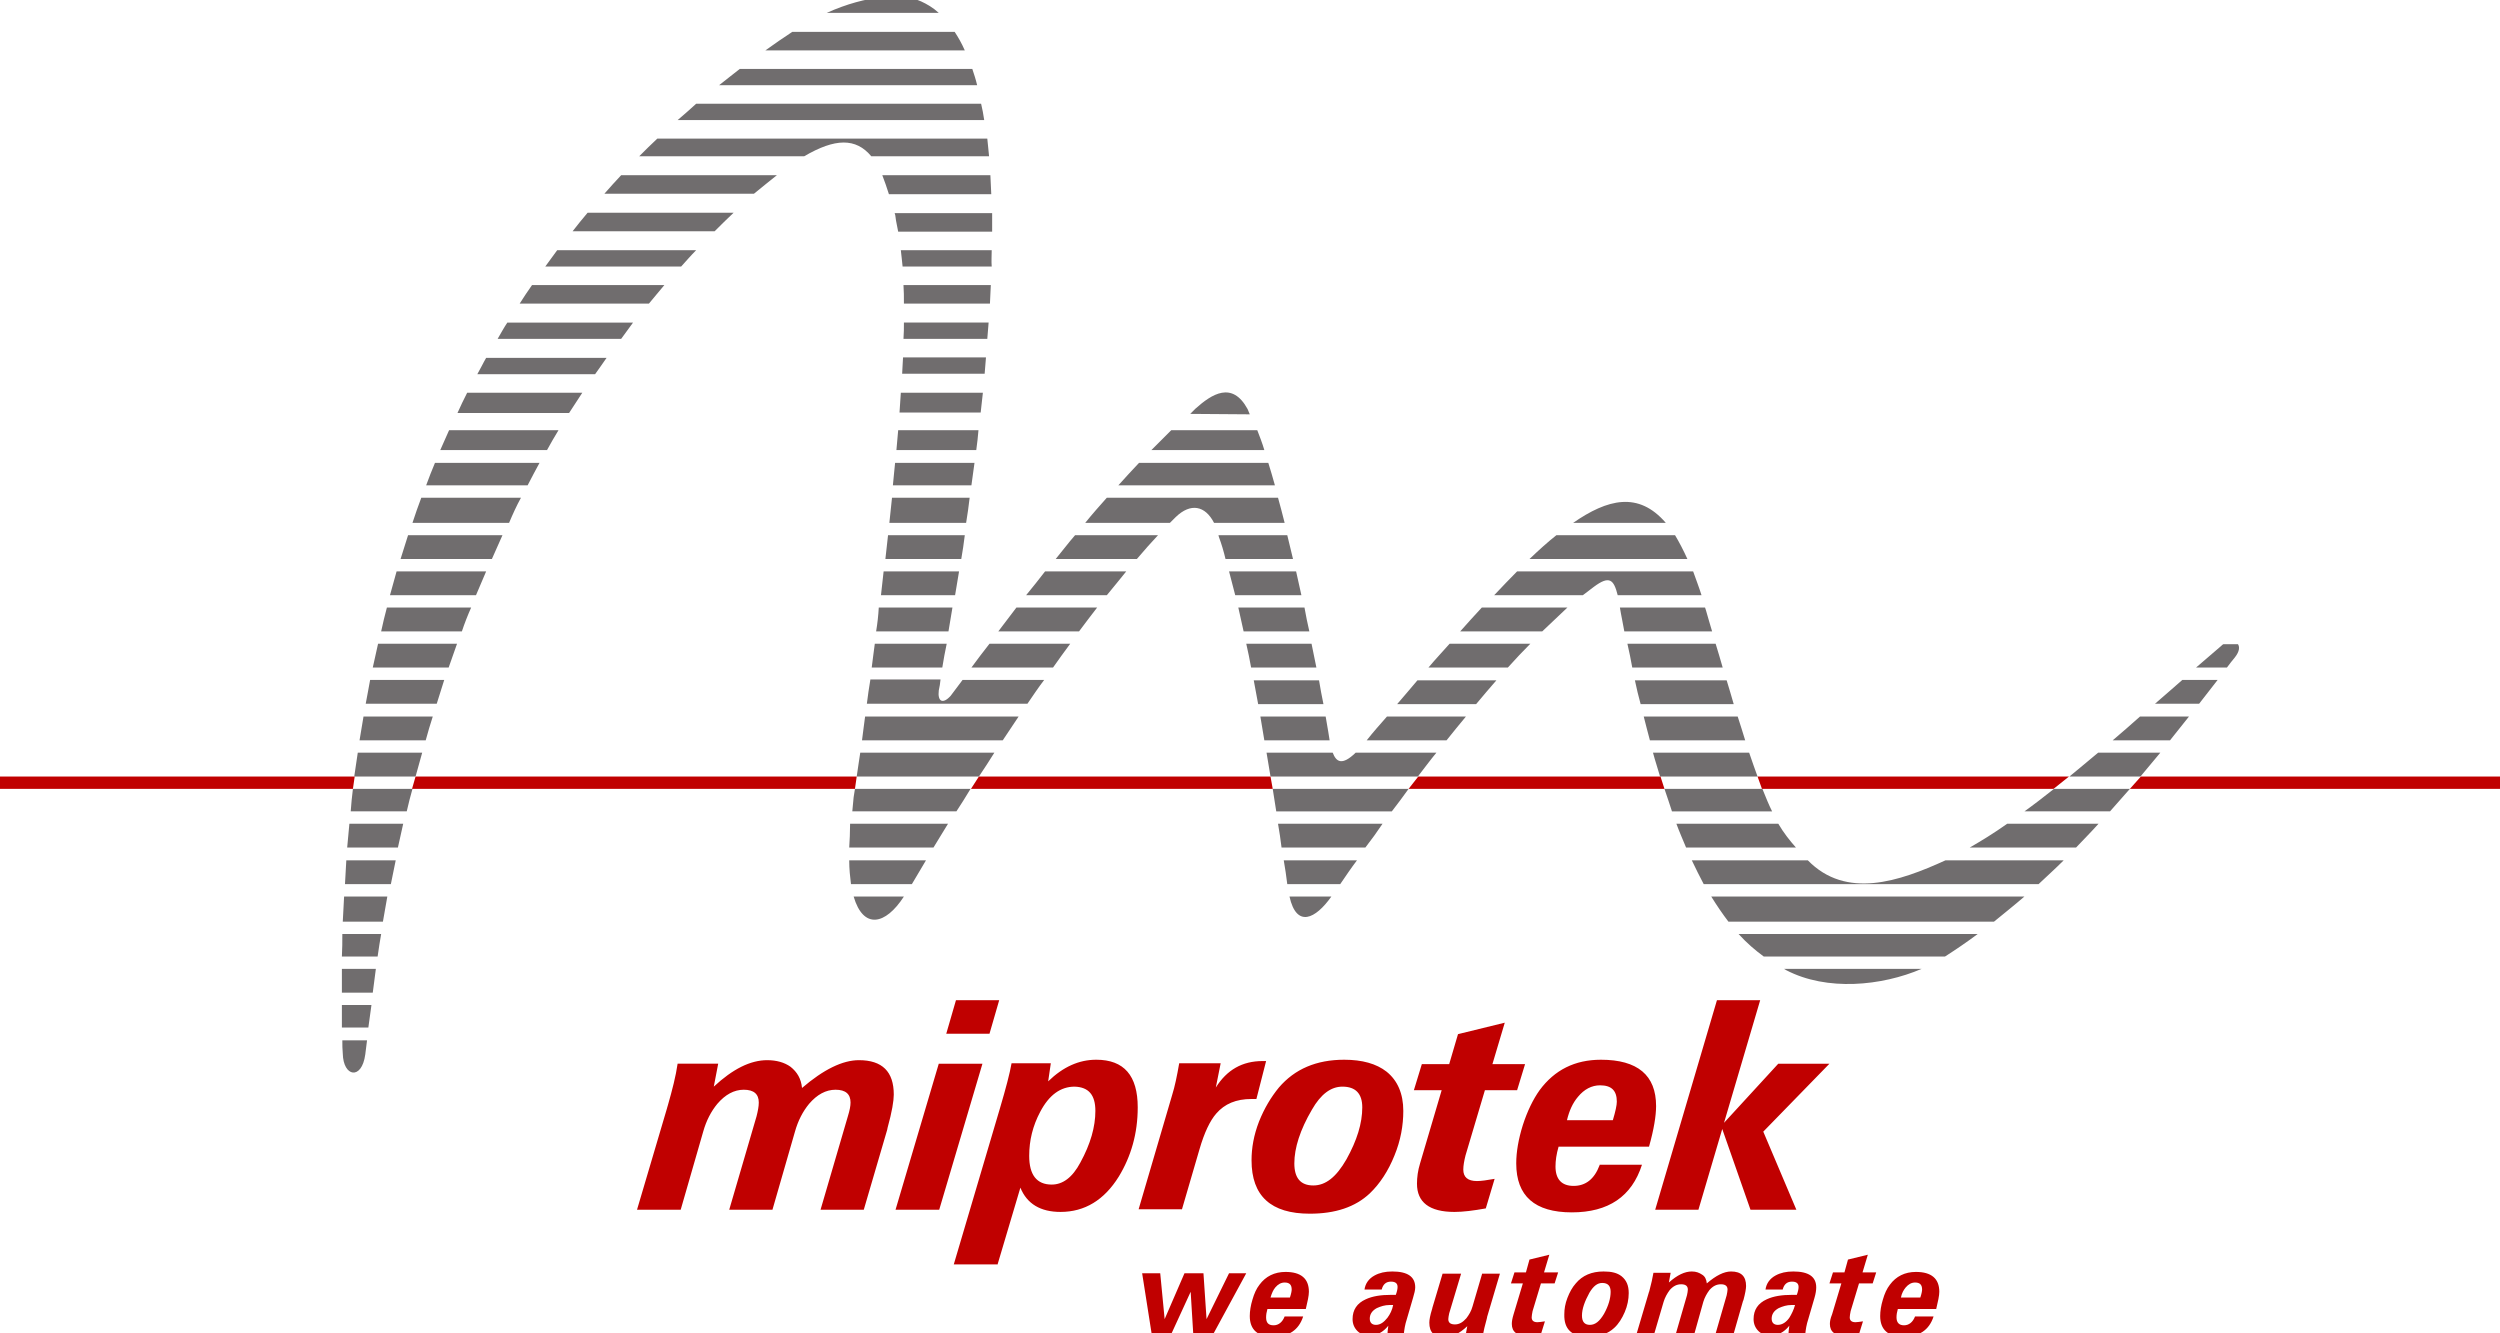 <?xml version="1.0" encoding="UTF-8"?>
<!-- Generator: Adobe Illustrator 25.0.1, SVG Export Plug-In . SVG Version: 6.00 Build 0)  -->
<svg preserveAspectRatio="xMidYMid slice" width="30px" height="16px" xmlns="http://www.w3.org/2000/svg" xmlns:xlink="http://www.w3.org/1999/xlink" version="1.1" id="Ebene_1" x="0px" y="0px" viewBox="0 0 566.7 303.8" style="enable-background:new 0 0 566.7 303.8;" xml:space="preserve">
<style type="text/css">
	.st0{fill:#C00000;}
	.st1{fill:#706D6E;}
</style>
<g>
	<path class="st0" d="M265.4,303.4l4.5-9.8l0.6,9.8h4.4l7.6-14h-3.9l-5.1,10.4l-0.7-10.4h-4.3l-4.5,10.4l-1-10.4h-4.1l2.2,14H265.4z    M289.1,292.6c0.6-0.7,1.3-1.1,2.1-1.1c1.1,0,1.6,0.5,1.6,1.6c0,0.3-0.1,0.9-0.4,1.8h-4.4C288.3,293.9,288.6,293.2,289.1,292.6    M291.2,299.2c-0.5,1.3-1.4,2-2.5,2c-1.2,0-1.7-0.6-1.7-1.8c0-0.6,0.1-1.2,0.3-1.9h8.7c0.4-1.7,0.7-3,0.7-3.9c0-3-1.8-4.5-5.3-4.5   c-2.5,0-4.5,1-5.9,2.9c-0.7,0.9-1.2,2-1.6,3.4c-0.4,1.3-0.6,2.6-0.6,3.7c0,3.1,1.8,4.7,5.3,4.7c3.5,0,5.8-1.5,6.8-4.6H291.2z    M314.5,299.5c-0.8,1-1.6,1.6-2.6,1.6c-0.9,0-1.4-0.5-1.4-1.4c0-1,0.5-1.8,1.6-2.4c0.9-0.4,1.8-0.7,2.9-0.7c0.3,0,0.5,0,0.8,0   C315.6,297.7,315.1,298.7,314.5,299.5 M318.2,303.4c0.1-1.2,0.3-2.4,0.7-3.6l1.4-4.8c0.3-1,0.5-1.8,0.5-2.4c0-2.4-1.7-3.6-5.2-3.6   c-1.6,0-2.9,0.3-4,0.9c-1.3,0.7-2.1,1.8-2.3,3.2h3.9c0.3-1.2,1-1.8,2.1-1.8c1,0,1.5,0.4,1.5,1.2c0,0.4-0.1,1-0.4,1.8h-1.1   c-2.3,0-4.2,0.3-5.7,1c-2,0.9-3,2.4-3,4.5c0,1.1,0.4,2,1.1,2.7c0.7,0.7,1.6,1,2.8,1c1.6,0,3-0.7,4.2-2.2c-0.1,0.8-0.2,1.5-0.2,2.1   H318.2z M336,289.4l-2.2,7.5c-0.3,1.1-0.8,1.9-1.4,2.7c-0.8,0.9-1.6,1.4-2.6,1.4c-1,0-1.5-0.4-1.5-1.2c0-0.3,0.1-0.8,0.2-1.3l2.7-9   h-4.2l-2.3,7.7c0,0.2-0.1,0.3-0.1,0.4c-0.4,1.3-0.6,2.3-0.6,3c0,2.2,1.1,3.3,3.4,3.3c1.7,0,3.4-0.8,5.2-2.5l-0.4,2.2h3.9   c0.2-1.1,0.5-2.4,0.9-3.8c0.1-0.3,0.1-0.5,0.1-0.5l2.9-9.8H336z M342.7,300.9c0,1.8,1.2,2.7,3.6,2.7c0.8,0,1.8-0.1,3-0.4l0.9-2.9   c-0.7,0.1-1.3,0.2-1.7,0.2c-0.9,0-1.3-0.4-1.3-1.1c0-0.4,0.1-0.8,0.2-1.4l1.9-6.3h3.1l0.8-2.5H350l1.2-4l-4.5,1.1l-0.8,2.9h-2.6   l-0.8,2.5h2.7l-2.1,7C342.8,299.7,342.7,300.3,342.7,300.9 M365.1,293.6c0,1.5-0.5,3.2-1.5,5c-1,1.7-2,2.5-3.2,2.5   c-1.2,0-1.8-0.7-1.8-2.1c0-1.5,0.6-3.2,1.7-5.2c0.9-1.5,1.8-2.2,2.9-2.2C364.5,291.6,365.1,292.3,365.1,293.6 M360.1,303.8   c2.5,0,4.4-0.7,5.8-2c1-0.9,1.8-2.2,2.4-3.6c0.6-1.4,0.9-2.9,0.9-4.3c0-1.7-0.5-2.9-1.6-3.8c-1-0.8-2.3-1.1-4.1-1.1   c-2.7,0-4.8,0.9-6.3,2.7c-0.8,0.9-1.4,2-1.9,3.3c-0.5,1.3-0.7,2.5-0.7,3.7C354.5,302.1,356.3,303.8,360.1,303.8 M374.9,303.4   l2.2-7.5c0.3-1,0.8-1.9,1.4-2.7c0.8-0.9,1.6-1.3,2.6-1.3c1,0,1.5,0.4,1.5,1.2c0,0.4-0.1,0.8-0.2,1.3l-2.6,9h4.2l2.1-7.5   c0.3-1,0.8-1.9,1.4-2.7c0.8-0.9,1.6-1.3,2.6-1.3c1,0,1.5,0.4,1.5,1.2c0,0.3-0.1,0.8-0.2,1.3l-2.6,9h4.1l2.2-7.7l0.1-0.2   c0.4-1.5,0.6-2.6,0.6-3.2c0-2.2-1.1-3.3-3.4-3.3c-1.6,0-3.4,0.9-5.5,2.7c-0.1-0.9-0.4-1.6-1.1-2c-0.6-0.4-1.3-0.7-2.3-0.7   c-1.6,0-3.3,0.8-5.2,2.5l0.4-2.2h-3.9c-0.2,1.2-0.5,2.5-0.9,4c0,0.2-0.1,0.3-0.1,0.3l-2.9,9.8H374.9z M405.6,299.5   c-0.7,1-1.6,1.6-2.6,1.6c-0.9,0-1.4-0.5-1.4-1.4c0-1,0.5-1.8,1.6-2.4c0.9-0.4,1.8-0.7,2.9-0.7c0.3,0,0.5,0,0.8,0   C406.6,297.7,406.1,298.7,405.6,299.5 M409.2,303.4c0.1-1.2,0.3-2.4,0.7-3.6l1.4-4.8c0.3-1,0.4-1.8,0.4-2.4c0-2.4-1.7-3.6-5.2-3.6   c-1.6,0-2.9,0.3-4,0.9c-1.3,0.7-2.1,1.8-2.3,3.2h3.9c0.3-1.2,1-1.8,2.1-1.8c1,0,1.5,0.4,1.5,1.2c0,0.4-0.1,1-0.4,1.8h-1.1   c-2.3,0-4.2,0.3-5.7,1c-2,0.9-3,2.4-3,4.5c0,1.1,0.4,2,1.1,2.7c0.7,0.7,1.6,1,2.8,1c1.6,0,3-0.7,4.2-2.2c-0.1,0.8-0.2,1.5-0.2,2.1   H409.2z M414.8,300.9c0,1.8,1.2,2.7,3.6,2.7c0.8,0,1.8-0.1,3-0.4l0.9-2.9c-0.7,0.1-1.3,0.2-1.7,0.2c-0.9,0-1.3-0.4-1.3-1.1   c0-0.4,0.1-0.8,0.2-1.4l1.9-6.3h3.1l0.8-2.5h-3.1l1.2-4l-4.5,1.1l-0.8,2.9h-2.6l-0.8,2.5h2.7l-2.1,7   C414.9,299.7,414.8,300.3,414.8,300.9 M432,292.6c0.6-0.7,1.3-1.1,2.1-1.1c1.1,0,1.6,0.5,1.6,1.6c0,0.3-0.1,0.9-0.4,1.8h-4.4   C431.1,293.9,431.5,293.2,432,292.6 M434.1,299.2c-0.5,1.3-1.4,2-2.5,2s-1.7-0.6-1.7-1.8c0-0.6,0.1-1.2,0.3-1.9h8.7   c0.4-1.7,0.7-3,0.7-3.9c0-3-1.8-4.5-5.3-4.5c-2.5,0-4.5,1-5.9,2.9c-0.7,0.9-1.2,2-1.6,3.4c-0.4,1.3-0.6,2.6-0.6,3.7   c0,3.1,1.8,4.7,5.3,4.7c3.5,0,5.8-1.5,6.8-4.6H434.1z"></path>
	<path class="st0" d="M154.3,275l5.1-17.7c0.7-2.5,1.8-4.6,3.2-6.3c1.8-2.1,3.8-3.2,6-3.2c2.3,0,3.4,1,3.4,2.9   c0,0.9-0.2,1.9-0.5,3.1l-6.2,21.2h9.8l5.1-17.7c0.7-2.5,1.8-4.6,3.2-6.3c1.8-2.1,3.8-3.2,6-3.2c2.3,0,3.4,1,3.4,2.9   c0,0.8-0.2,1.8-0.6,3.1l-6.2,21.2h9.8l5.3-18.1l0.1-0.5c1-3.6,1.4-6.1,1.4-7.5c0-5.2-2.6-7.8-7.9-7.8c-3.7,0-8,2.1-12.9,6.3   c-0.2-2.1-1.1-3.6-2.6-4.8c-1.4-1-3.2-1.5-5.3-1.5c-3.8,0-7.8,2-12.1,6l1-5.2h-9.2c-0.4,2.8-1.2,5.9-2.2,9.4   c-0.1,0.4-0.2,0.6-0.2,0.7l-6.8,23H154.3z M224.3,235.1l2.2-7.6h-9.8l-2.2,7.6H224.3z M212.9,275l9.8-33.1h-9.9L203,275H212.9z    M248.3,252.6c0,3.6-1.1,7.5-3.4,11.7c-1.8,3.4-4,5-6.5,5c-3.4,0-5.1-2.2-5.1-6.5c0-3.5,0.8-6.8,2.5-10c2-3.8,4.6-5.7,7.8-5.7   C246.8,247.2,248.3,249,248.3,252.6 M226.1,287.5l5.2-17.5c1.5,3.7,4.6,5.5,9.1,5.5c5.5,0,9.9-2.7,13.2-8c2.8-4.6,4.3-9.8,4.3-15.7   c0-7.2-3.1-10.8-9.4-10.8c-3.9,0-7.5,1.6-10.9,4.9l0.6-4.1h-8.9c-0.4,2.3-1.3,5.7-2.6,10.1l-10.5,35.5H226.1z M267.9,275l4-13.7   c1.1-3.8,2.4-6.5,3.8-8.1c1.9-2.2,4.5-3.3,8-3.3h1.1l2.2-8.6h-0.8c-4.6,0-8.1,2-10.6,6l1.1-5.5h-9.4c-0.5,2.9-1,5.3-1.6,7.2   l-7.6,25.9H267.9z M308.8,251.8c0,3.6-1.2,7.5-3.6,11.8c-2.3,4-4.7,5.9-7.5,5.9c-2.9,0-4.3-1.7-4.3-5c0-3.5,1.3-7.6,4-12.2   c2-3.5,4.3-5.2,6.9-5.2C307.3,247.1,308.8,248.7,308.8,251.8 M296.9,275.9c5.8,0,10.3-1.5,13.6-4.6c2.3-2.2,4.2-5.1,5.6-8.6   c1.4-3.4,2-6.8,2-10.1c0-3.9-1.3-6.9-3.8-8.9c-2.3-1.8-5.5-2.7-9.6-2.7c-6.3,0-11.2,2.1-14.8,6.3c-1.8,2.2-3.3,4.7-4.5,7.7   c-1.2,3.1-1.7,6-1.7,8.8C283.7,271.9,288.1,275.9,296.9,275.9 M321.2,269.1c0,4.2,2.8,6.4,8.5,6.4c2,0,4.3-0.3,7.1-0.8l2-6.7   c-1.7,0.3-3,0.5-4,0.5c-2.1,0-3.1-0.9-3.1-2.6c0-0.9,0.2-2,0.5-3.2l4.4-14.8h7.3l1.8-5.9h-7.4l2.8-9.4l-10.6,2.6l-2,6.8h-6.2   l-1.8,5.9h6.3l-4.9,16.6C321.4,266.1,321.2,267.7,321.2,269.1 M357.7,249.4c1.4-1.7,3.1-2.6,5-2.6c2.6,0,3.8,1.2,3.8,3.7   c0,0.8-0.3,2.2-0.9,4.2h-10.4C355.7,252.6,356.5,250.8,357.7,249.4 M362.6,264.9c-1.2,3.2-3.2,4.7-5.9,4.7c-2.7,0-4.1-1.5-4.1-4.4   c0-1.3,0.2-2.8,0.7-4.5h20.5c1.1-3.9,1.6-7,1.6-9.2c0-7-4.2-10.5-12.5-10.5c-5.9,0-10.5,2.3-13.9,6.9c-1.5,2.1-2.8,4.8-3.8,7.9   c-1,3.2-1.5,6.1-1.5,8.7c0,7.4,4.2,11.1,12.6,11.1c8.3,0,13.6-3.6,15.9-10.8H362.6z M385,275l5.4-18.3l6.4,18.3h10.4l-7.5-17.7   l15-15.4h-11.6l-12.3,13.4l8.2-27.8h-9.8l-14,47.5H385z"></path>
	<path class="st1" d="M388.1,143.9c-0.5-1.6-0.9-3.1-1.4-4.8c-0.1-0.2-0.1-0.4-0.2-0.6h-19.3c0.3,1.9,0.7,3.6,1,5.4H388.1z    M366.7,135.7h19c-0.6-1.9-1.3-3.7-1.9-5.4h-39.9c-1.6,1.6-3.4,3.5-5.2,5.4h20.1c0.9-0.7,1.7-1.3,2.5-1.9   C364.8,131.2,365.8,132.1,366.7,135.7 M346.7,127.5h35.8c-0.9-2-1.9-3.9-2.8-5.4h-26.9C350.9,123.6,348.9,125.4,346.7,127.5    M356.6,119.3h21C371.4,112.1,364.4,113.9,356.6,119.3 M355.3,138.5h-19.4c-1.6,1.7-3.2,3.5-4.9,5.4h18.6   C351.7,141.9,353.6,140.1,355.3,138.5 M296.8,143.9c-0.4-1.8-0.8-3.6-1.1-5.4h-15c0.4,1.8,0.8,3.6,1.2,5.4H296.8z M280,135.7h15   c-0.4-1.8-0.8-3.7-1.2-5.4h-15.2C279.1,132.1,279.5,133.9,280,135.7 M277.8,127.5h15.3c-0.4-1.8-0.9-3.6-1.3-5.4l-15.6,0   c0,0.1,0.1,0.3,0.1,0.4C276.9,124.1,277.4,125.8,277.8,127.5 M275.2,119.3h16c-0.5-2-1-3.9-1.5-5.7l-38.8,0   c-1.6,1.8-3.3,3.7-4.9,5.7h19.2c0.4-0.4,0.9-0.9,1.3-1.3C269.9,114.7,273.2,115.4,275.2,119.3 M253.5,110.8H289   c-0.5-1.8-1-3.5-1.5-5.1h-29.3C256.7,107.3,255.1,109,253.5,110.8 M261,102.8h25.6c-0.5-1.7-1.1-3.2-1.6-4.5h-19.5   C264.1,99.7,262.5,101.3,261,102.8 M269.8,94.6l13.5,0.1c0,0-0.5-1.2-0.5-1.2c-3.5-6.4-8.1-3.4-11.8-0.1   C270.8,93.6,270.1,94.3,269.8,94.6 M262.5,122.1l-18.8,0c-1.5,1.7-2.9,3.6-4.4,5.4l18.4,0C259.4,125.5,261,123.7,262.5,122.1    M255.3,130.3h-18.4c-1.4,1.8-2.8,3.6-4.3,5.4h18.3C252.5,133.8,253.9,132,255.3,130.3 M248.7,138.5h-18.3   c-1.4,1.8-2.7,3.6-4.1,5.4h18.3C246,142,247.4,140.2,248.7,138.5 M203.6,53.3h21.3c0-1.5,0-2.9,0-4.2h-22.1   c0.1,0.3,0.2,0.6,0.2,0.9C203.1,51,203.4,52.1,203.6,53.3 M201.5,44.8h23.2c-0.1-1.5-0.1-2.9-0.2-4.3h-24.5   C200.5,41.8,201,43.2,201.5,44.8 M197.5,36.2h26.7c-0.1-1.4-0.3-2.7-0.4-4H149c-1.4,1.3-2.7,2.6-4.1,4h37.4   C189.3,32.1,194,32,197.5,36.2 M153.6,28h69.5c-0.2-1.3-0.4-2.5-0.7-3.7h-64.6C156.4,25.6,155,26.8,153.6,28 M163,20.1h58.5   c-0.3-1.3-0.7-2.5-1.1-3.7h-52.7C166.2,17.6,164.6,18.8,163,20.1 M173.5,12.2h45.2c-0.7-1.6-1.5-3-2.3-4.2h-36.8   C177.6,9.3,175.6,10.7,173.5,12.2 M187.4,3.7h25.4c-1.3-1.2-2.7-2-4-2.6C204.6-0.8,196.5-0.4,187.4,3.7 M176.1,40.5h-35.3   c-1.3,1.4-2.6,2.8-3.8,4.2l33.9,0C172.7,43.2,174.5,41.8,176.1,40.5 M166.3,49h-33.1c-1.2,1.4-2.3,2.8-3.4,4.2H162   C163.4,51.8,164.8,50.4,166.3,49 M157.8,57.5h-31.5c-0.9,1.2-1.8,2.5-2.7,3.7h30.8C155.5,60,156.6,58.7,157.8,57.5 M150.6,65.4h-30   c-1,1.4-1.9,2.8-2.8,4.2l29.3,0C148.2,68.3,149.4,66.8,150.6,65.4 M143.5,73.9H115c-0.8,1.2-1.5,2.5-2.2,3.7l28,0   C141.7,76.4,142.6,75.1,143.5,73.9 M137.5,81.9h-27.3c-0.7,1.2-1.3,2.5-2,3.7h26.7C135.8,84.3,136.7,83.1,137.5,81.9 M132,89.8   l-26.1,0c-0.7,1.4-1.6,3.2-2.2,4.6H129C129.9,93,131.1,91.2,132,89.8 M126.6,98.3h-24.8c-0.7,1.5-1.3,3-2,4.5H124   C124.8,101.3,125.7,99.8,126.6,98.3 M122.3,105.7H98.6c-0.7,1.7-1.4,3.4-2,5.1h23C120.5,109.1,121.4,107.3,122.3,105.7    M118.1,113.6H95.5c-0.7,1.9-1.4,3.8-2,5.7h21.9C116.2,117.4,117.1,115.4,118.1,113.6 M113.9,122.1H92.5c-0.6,1.8-1.1,3.6-1.7,5.4   h20.7C112.3,125.7,113.1,123.9,113.9,122.1 M110.2,130.3H89.9c-0.5,1.8-1,3.6-1.5,5.4h19.5C108.7,133.9,109.4,132.1,110.2,130.3    M106.8,138.5H87.7c-0.5,1.8-0.9,3.6-1.3,5.4h18.3C105.3,142.1,106,140.3,106.8,138.5 M85.2,220.4h-7.7c0,1.8,0,3.6,0,5.4h7   L85.2,220.4z M84.2,228.6h-6.7c0,1.7,0,3.4,0,5.1h6L84.2,228.6z M83.2,236.6h-5.6c0,1,0,2,0.1,3c0.1,5.3,4.3,6.1,5.1,0.2   L83.2,236.6z M77.5,217.6h8.1l0.4-2.7c0.1-0.8,0.3-1.6,0.4-2.4h-8.8C77.6,214.2,77.6,215.9,77.5,217.6 M77.7,209.7h9.1   c0.3-1.9,0.7-3.8,1-5.7H78C77.9,205.8,77.8,207.8,77.7,209.7 M78.2,201.2h10.4c0.4-1.8,0.7-3.6,1.1-5.4H78.5   C78.4,197.5,78.3,199.4,78.2,201.2 M78.7,192.9h11.5c0.4-1.8,0.8-3.6,1.2-5.4H79.2C79,189.3,78.9,191.1,78.7,192.9 M79.5,184.7   h12.7c0.4-1.7,0.8-3.4,1.3-5.1l-13.5,0C79.8,181.3,79.6,183,79.5,184.7 M80.3,176.8h13.9c0.5-1.8,1-3.6,1.5-5.4H81.1   C80.8,173.2,80.6,175,80.3,176.8 M81.5,168.6h15c0.5-1.8,1-3.6,1.6-5.4H82.4C82.1,165,81.8,166.8,81.5,168.6 M82.9,160.3H99   c0.6-1.8,1.1-3.6,1.7-5.4H83.9C83.6,156.7,83.2,158.6,82.9,160.3 M84.5,152.1h17.2c0.6-1.8,1.3-3.6,1.9-5.4H85.7   C85.3,148.5,84.9,150.3,84.5,152.1 M209.9,195.8h-17.4c0,2,0.2,3.8,0.4,5.4h13.8C207.8,199.3,208.9,197.5,209.9,195.8 M204.9,204   h-11.4C195.7,211.5,200.7,210.5,204.9,204 M192.5,192.9h19.1c1.1-1.8,2.2-3.6,3.3-5.4h-22.2C192.7,189.5,192.6,191.3,192.5,192.9    M193.2,184.7h23.6c1.1-1.7,2.2-3.4,3.2-5.1h-26.2c-0.1,0.6-0.2,1.2-0.3,1.9C193.4,182.6,193.3,183.7,193.2,184.7 M194.2,176.8   h27.7c1.2-1.8,2.4-3.6,3.5-5.4H195C194.7,173.1,194.5,175,194.2,176.8 M195.4,168.6l31.9,0c1.2-1.8,2.4-3.6,3.6-5.4h-34.8   C195.9,164.9,195.6,166.8,195.4,168.6 M196.5,160.3l36.4,0c1.3-1.9,2.5-3.7,3.8-5.4h-18.5c-0.9,1.2-1.8,2.4-2.7,3.6   c-1.8,2-3,1.3-2.7-1.2c0.2-0.8,0.3-1.6,0.4-2.5h-15.9C197,156.7,196.7,158.5,196.5,160.3 M213.6,152.1c0.3-1.8,0.6-3.6,1-5.4h-16.3   c-0.2,1.8-0.5,3.5-0.7,5.4H213.6z M198.6,143.9h16.4c0.3-1.8,0.6-3.6,0.9-5.4h-16.7C199.1,140.3,198.9,142.1,198.6,143.9    M224.8,57.5h-20.6c0.1,1.1,0.3,2.4,0.4,3.7h20.2C224.7,59.9,224.8,58.7,224.8,57.5 M223.2,85.5c0.1-1.2,0.2-2.5,0.3-3.7h-18.8   c-0.1,1.2-0.1,2.4-0.2,3.7H223.2z M204.8,65.4c0.1,1.3,0.1,2.7,0.1,4.2l19.5,0c0.1-1.4,0.1-2.9,0.2-4.2H204.8z M223.8,77.6   c0.1-1.2,0.2-2.5,0.3-3.7h-19.2c0,1.2,0,2.4-0.1,3.7H223.8z M204.2,89.8c-0.1,1.4-0.2,3.1-0.3,4.5h18.4c0.2-1.4,0.3-3.1,0.5-4.5   H204.2z M203.6,98.3c-0.1,1.5-0.3,3-0.4,4.5h18.1c0.2-1.5,0.4-3.1,0.5-4.5H203.6z M202.9,105.7c-0.2,1.6-0.3,3.4-0.5,5.1h17.8   c0.2-1.7,0.5-3.4,0.7-5.1H202.9z M202.2,113.6c-0.2,1.8-0.4,3.7-0.6,5.7H219c0.3-1.9,0.6-3.8,0.8-5.7H202.2z M216.5,135.7   c0.3-1.8,0.6-3.6,0.9-5.4h-17.1c-0.2,1.8-0.4,3.5-0.6,5.4H216.5z M201.3,122.1c-0.2,1.7-0.4,3.6-0.6,5.4h17.2   c0.3-1.8,0.6-3.6,0.8-5.4H201.3z M220.2,152.1h18.5c1.3-1.9,2.6-3.6,3.9-5.4h-18.3C222.9,148.5,221.5,150.3,220.2,152.1    M282.5,146.7c0.4,1.8,0.8,3.6,1.1,5.4h14.8c-0.4-1.8-0.7-3.6-1.1-5.4H282.5z M299,155h-14.8c0.3,1.8,0.7,3.6,1,5.4H300   C299.6,158.6,299.3,156.7,299,155 M300.5,163.2l-14.8,0c0.3,1.8,0.6,3.6,0.9,5.4h14.8c-0.1-0.6-0.2-1.3-0.3-1.9   C300.9,165.5,300.7,164.4,300.5,163.2 M302.1,171.4h-15c0.3,1.8,0.6,3.6,0.9,5.4h33.4c1.4-1.8,2.8-3.7,4.2-5.4h-18.3   C304.2,174.4,302.9,173.5,302.1,171.4 M319.3,179.6l-30.8,0c0.3,1.7,0.5,3.4,0.8,5.1h26.2C316.8,183,318.1,181.3,319.3,179.6    M313.4,187.5h-23.7c0.3,1.8,0.6,3.6,0.8,5.4h19C310.9,191.1,312.2,189.3,313.4,187.5 M307.6,195.8H291c0.3,1.8,0.6,3.6,0.8,5.4h12   C305.1,199.3,306.3,197.5,307.6,195.8 M301.8,204h-9.5C293.9,211.2,298.2,209.1,301.8,204 M309.8,168.6l18.1,0   c1.5-1.9,3-3.7,4.4-5.4h-17.9C312.9,164.9,311.3,166.7,309.8,168.6 M316.7,160.4l17.9,0c1.6-1.9,3.1-3.7,4.6-5.4h-17.9   C319.9,156.7,318.3,158.5,316.7,160.4 M323.8,152.1h18c1.8-2,3.4-3.7,5.1-5.4h-18.3C327,148.5,325.4,150.2,323.8,152.1    M368.9,146.7c0.4,1.8,0.8,3.6,1.1,5.4h20.5c-0.5-1.7-1-3.5-1.6-5.4H368.9z M391.4,155h-20.8c0.4,1.9,0.8,3.6,1.3,5.4H393   C392.5,158.7,392,156.9,391.4,155 M393.9,163.2l-21.3,0c0.5,1.9,0.9,3.6,1.4,5.4l21.6,0C395.1,166.9,394.5,165.1,393.9,163.2    M396.5,171.4h-21.8c0.5,1.9,1.1,3.6,1.6,5.4h22.1C397.8,175.2,397.2,173.4,396.5,171.4 M399.5,179.6l-22.2,0   c0.6,1.8,1.2,3.5,1.7,5.1h22.7C401,183.3,400.3,181.6,399.5,179.6 M403.1,187.5h-23.1c0.7,1.9,1.5,3.7,2.2,5.4h24.9   C405.7,191.3,404.4,189.7,403.1,187.5 M409.8,195.8h-26.3c0.9,1.9,1.8,3.7,2.7,5.4h75.9c1.9-1.8,3.8-3.5,5.7-5.4h-26.8   C430.5,200.6,418.5,204.7,409.8,195.8 M458.9,204h-71c1.3,2.1,2.6,4,3.9,5.7H452C454.3,207.8,456.6,206,458.9,204 M448.3,212.5   h-54.2c1.9,2.1,3.8,3.7,5.7,5.1h41.1C443.4,216,445.9,214.3,448.3,212.5 M435.6,220.4h-31.2c0.2,0.1,0.3,0.2,0.5,0.3   C414.1,225.5,426.5,224.3,435.6,220.4 M446.5,192.9h24.1c1.7-1.8,3.4-3.5,5.1-5.4H455C451.9,189.7,449.1,191.4,446.5,192.9    M458.9,184.7h19.4c1.5-1.7,3-3.4,4.5-5.1l-17.2,0C463.2,181.5,461,183.2,458.9,184.7 M469.1,176.8h16.1c1.5-1.8,3-3.6,4.5-5.4   h-14.1C473.3,173.3,471.2,175.1,469.1,176.8 M478.9,168.6h13c1.4-1.8,2.9-3.6,4.3-5.4l-11.1,0C483,165.1,481,166.8,478.9,168.6    M488.5,160.3h10c1.4-1.8,2.8-3.6,4.2-5.4h-8C492.5,156.8,490.5,158.6,488.5,160.3 M497.8,152.1h7c0.6-0.8,1.2-1.6,1.8-2.3   c1.1-1.4,1.1-2.4,0.7-3H504c-0.2,0.1-0.3,0.2-0.5,0.4C501.6,148.8,499.7,150.5,497.8,152.1"></path>
	<path class="st0" d="M566.7,179.6v-2.8h-81.4l-2.5,2.8H566.7z M469,176.8h-70.6l1,2.8h66.1L469,176.8z M319.3,179.6h58l-0.9-2.8   h-54.9L319.3,179.6z M220.1,179.6h68.4l-0.5-2.8h-66.1L220.1,179.6z M193.8,179.6l0.4-2.8h-100l-0.8,2.8H193.8z M80,179.6l0.4-2.8   H0v2.8H80z"></path>
</g>
</svg>
